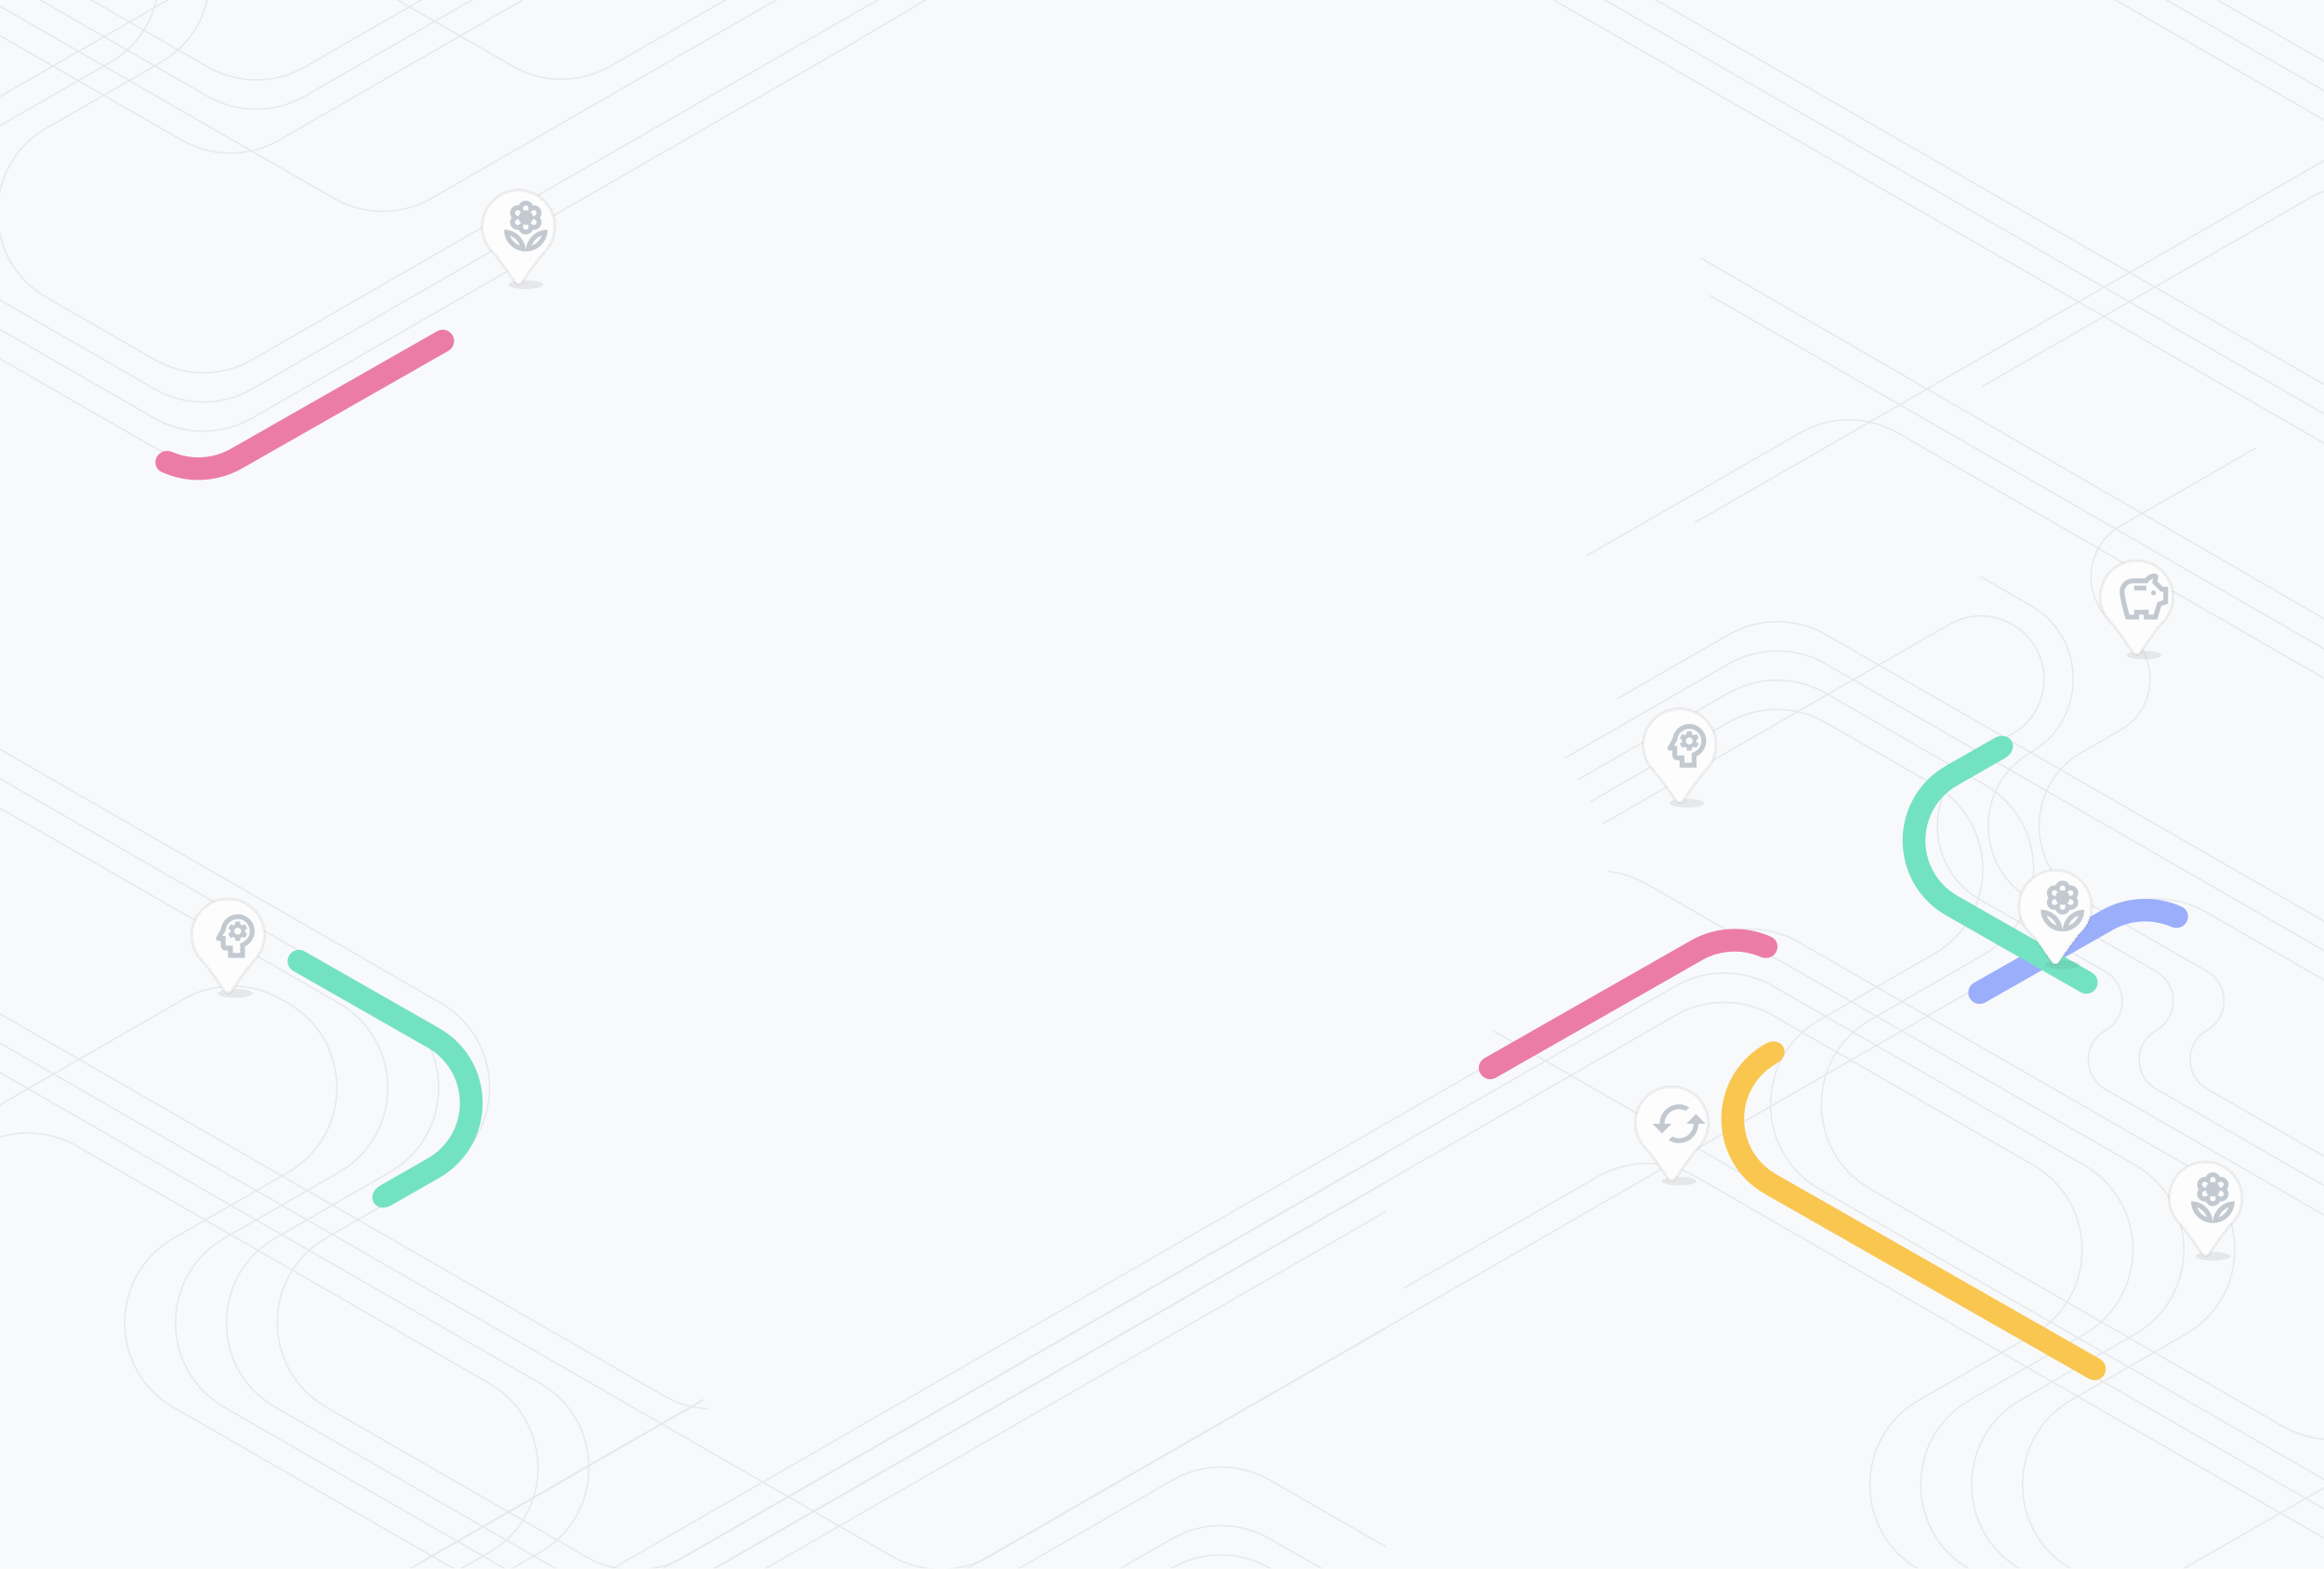 <svg width="1600" height="1080" viewBox="0 0 1600 1080" fill="none" xmlns="http://www.w3.org/2000/svg">
<rect width="1600" height="1080" fill="#F8F9FA"/>
<g opacity="0.7">
<path d="M1092.73 382.399L1239.36 298.021C1260.12 286.077 1285.66 286.077 1306.42 298.021L1972.22 681.149C1992.98 693.093 2018.52 693.093 2039.28 681.148L2115.6 637.228" stroke="#DEE2E6" stroke-linecap="square" stroke-linejoin="round"/>
<path d="M1177.61 203.665L1972.34 660.997C1993.1 672.941 2018.64 672.941 2039.4 660.997L2225.57 553.863" stroke="#DEE2E6" stroke-linecap="square" stroke-linejoin="round"/>
<path d="M1171.5 178L1710.68 490.086C1731.46 502.113 1757.08 502.145 1777.89 490.171L2746.11 -66.992" stroke="#DEE2E6" stroke-linecap="square" stroke-linejoin="round"/>
<path d="M2868.25 3.299L2058.12 469.49C2037.36 481.434 2011.82 481.434 1991.06 469.489L1724.51 316.101C1679.59 290.248 1679.59 225.425 1724.51 199.573L1803.24 154.272C1848.16 128.42 1848.16 63.596 1803.24 37.743L1798.42 34.974C1777.67 23.029 1752.12 23.029 1731.37 34.973L1167.3 359.564" stroke="#DEE2E6" stroke-linecap="square" stroke-linejoin="round"/>
<path d="M1538.18 -135.001L1838.25 37.667C1883.18 63.519 1883.18 128.344 1838.26 154.196L1759.53 199.495C1714.61 225.347 1714.61 290.171 1759.53 316.024L2095.88 509.576C2116.64 521.52 2142.18 521.52 2162.94 509.576L2412.25 366.107C2433.01 354.163 2458.55 354.163 2479.31 366.107L3091.39 718.327" stroke="#DEE2E6" stroke-linecap="square" stroke-linejoin="round"/>
<path d="M2850.81 -6.738L2075.83 439.224C2055.07 451.168 2029.53 451.168 2008.77 439.224L1794.57 315.96C1749.64 290.108 1749.64 225.286 1794.57 199.433L1873.29 154.132C1918.21 128.28 1918.21 63.458 1873.29 37.605L1555.75 -145.13" stroke="#DEE2E6" stroke-linecap="square" stroke-linejoin="round"/>
<path d="M1573.33 -155.245L1908.31 37.528C1953.23 63.381 1953.23 128.203 1908.31 154.055L1829.59 199.354C1784.67 225.207 1784.67 290.031 1829.59 315.883L2008.9 419.058C2029.65 431.002 2055.2 431.001 2075.95 419.057L2833.36 -16.791" stroke="#DEE2E6" stroke-linecap="square" stroke-linejoin="round"/>
<path d="M3038.68 748.67L2478.94 426.576C2458.18 414.632 2432.64 414.633 2411.88 426.576L2039.53 640.846C2018.77 652.79 1993.22 652.79 1972.47 640.845L1862.96 577.823C1818.03 551.97 1818.03 487.147 1862.96 461.295L1941.68 415.993C1986.61 390.141 1986.61 325.317 1941.69 299.465L1657.69 136.039C1636.93 124.095 1611.39 124.095 1590.63 136.039L1364.91 265.931" stroke="#DEE2E6" stroke-linecap="square" stroke-linejoin="round"/>
<path d="M1240.4 -124.316L1976.71 299.403C2021.63 325.256 2021.63 390.079 1976.71 415.931L1897.98 461.232C1853.06 487.084 1853.06 551.908 1897.98 577.761L1972.59 620.695C1993.35 632.639 2018.89 632.639 2039.65 620.695L2412.01 406.425C2432.76 394.481 2458.3 394.481 2479.06 406.424L3056.25 738.556" stroke="#DEE2E6" stroke-linecap="square" stroke-linejoin="round"/>
<path d="M1257.98 -134.43L2219.04 418.625C2239.8 430.569 2265.34 430.569 2286.1 418.625L2938.05 43.463" stroke="#DEE2E6" stroke-linecap="square" stroke-linejoin="round"/>
<path d="M1275.55 -144.529L2062.13 308.094C2082.88 320.038 2108.43 320.038 2129.18 308.094L2262.63 231.301" stroke="#DEE2E6" stroke-linecap="square" stroke-linejoin="round"/>
<path d="M907.464 -93.372L1709.87 368.371C1725.47 377.346 1725.47 399.849 1709.87 408.825V408.825C1694.28 417.801 1694.28 440.304 1709.87 449.279L1796.23 498.974C1835.23 521.413 1835.23 577.677 1796.23 600.115L1769.41 615.547C1742.32 631.139 1742.32 670.236 1769.41 685.826V685.826C1796.51 701.417 1796.51 740.513 1769.42 756.105L1676.69 809.463" stroke="#DEE2E6" stroke-linecap="square" stroke-linejoin="round"/>
<path d="M925.052 -103.502L1744.9 368.29C1760.5 377.266 1760.5 399.772 1744.9 408.748V408.748C1729.3 417.723 1729.3 440.23 1744.9 449.205L1831.25 498.896C1870.25 521.336 1870.25 577.602 1831.25 600.042V600.042C1792.26 622.481 1792.26 678.744 1831.25 701.186L1865.51 720.902" stroke="#DEE2E6" stroke-linecap="square" stroke-linejoin="round"/>
<path d="M942.625 -113.616L1779.92 368.213C1795.52 377.189 1795.52 399.695 1779.92 408.671V408.671C1764.33 417.646 1764.33 440.152 1779.92 449.128L1866.28 498.822C1905.27 521.26 1905.27 577.523 1866.28 599.962L1843.94 612.818C1814.86 629.552 1814.86 671.514 1843.94 688.247V688.247C1857.38 695.978 1873.91 695.978 1887.35 688.247L2412.13 386.259C2432.88 374.315 2458.43 374.314 2479.18 386.259L3073.82 728.441" stroke="#DEE2E6" stroke-linecap="square" stroke-linejoin="round"/>
<path d="M2136.64 735.749L1990.01 820.127C1969.25 832.07 1943.71 832.07 1922.95 820.127L1257.15 436.998C1236.39 425.054 1210.85 425.054 1190.09 436.999L1113.77 480.919" stroke="#DEE2E6" stroke-linecap="square" stroke-linejoin="round"/>
<path d="M2051.76 914.482L1257.02 457.15C1236.27 445.206 1210.72 445.206 1189.97 457.151L1003.8 564.285" stroke="#DEE2E6" stroke-linecap="square" stroke-linejoin="round"/>
<path d="M2514.6 1201.05L1518.63 627.921C1497.88 615.976 1472.33 615.976 1451.58 627.921L483.256 1185.14" stroke="#DEE2E6" stroke-linecap="square" stroke-linejoin="round"/>
<path d="M361.113 1114.85L1171.25 648.658C1192.01 636.714 1217.55 636.714 1238.31 648.658L1504.86 802.046C1549.78 827.899 1549.78 892.723 1504.85 918.575L1426.13 963.876C1381.2 989.728 1381.2 1054.55 1426.13 1080.4L1430.94 1083.17C1451.7 1095.12 1477.24 1095.12 1498 1083.17L2062.07 758.583" stroke="#DEE2E6" stroke-linecap="square" stroke-linejoin="round"/>
<path d="M1691.18 1253.15L1391.11 1080.48C1346.18 1054.63 1346.18 989.803 1391.11 963.951L1469.83 918.652C1514.76 892.8 1514.76 827.976 1469.83 802.123L1133.49 608.571C1112.73 596.627 1087.19 596.627 1066.43 608.571L821.229 749.672C798.317 762.857 769.804 761.389 748.367 745.921L608.5 645" stroke="#DEE2E6" stroke-linecap="square" stroke-linejoin="round"/>
<path d="M378.562 1124.89L1153.54 678.924C1174.29 666.979 1199.84 666.979 1220.59 678.924L1434.8 802.187C1479.72 828.039 1479.72 892.862 1434.8 918.715L1356.08 964.015C1311.15 989.868 1311.15 1054.69 1356.08 1080.54L1673.61 1263.28" stroke="#DEE2E6" stroke-linecap="square" stroke-linejoin="round"/>
<path d="M1656.04 1273.39L1321.06 1080.62C1276.13 1054.77 1276.13 989.944 1321.06 964.092L1399.77 918.793C1444.7 892.94 1444.7 828.116 1399.77 802.265L1220.47 699.089C1199.71 687.146 1174.17 687.146 1153.41 699.09L396.01 1134.94" stroke="#DEE2E6" stroke-linecap="square" stroke-linejoin="round"/>
<path d="M679.5 611L747.588 676.094C769.149 696.707 801.715 700.646 827.568 685.768L1189.84 477.302C1210.6 465.357 1236.14 465.358 1256.9 477.303L1366.41 540.324C1411.34 566.177 1411.33 631 1366.41 656.852L1287.68 702.154C1242.76 728.006 1242.76 792.83 1287.68 818.682L1571.68 982.108C1592.44 994.053 1617.98 994.053 1638.74 982.109L1864.46 852.217" stroke="#DEE2E6" stroke-linecap="square" stroke-linejoin="round"/>
<path d="M1988.96 1242.46L1252.66 818.744C1207.73 792.892 1207.73 728.068 1252.66 702.216L1331.38 656.915C1376.31 631.063 1376.31 566.239 1331.38 540.387L1256.77 497.453C1236.02 485.509 1210.47 485.508 1189.72 497.452L824.521 707.602C800.081 721.666 769.461 718.982 747.84 700.881L637.5 608.5" stroke="#DEE2E6" stroke-linecap="square" stroke-linejoin="round"/>
<path d="M1971.39 1252.58L1010.32 699.522C989.566 687.578 964.023 687.578 943.266 699.522L291.316 1074.68" stroke="#DEE2E6" stroke-linecap="square" stroke-linejoin="round"/>
<path d="M1953.82 1262.68L1167.24 810.053C1146.48 798.109 1120.94 798.11 1100.18 810.053L966.735 886.846" stroke="#DEE2E6" stroke-linecap="square" stroke-linejoin="round"/>
<path d="M2321.9 1211.52L1519.5 749.776C1503.9 740.801 1503.9 718.298 1519.49 709.322V709.322C1535.09 700.346 1535.09 677.843 1519.49 668.868L1433.13 619.173C1394.14 596.734 1394.14 540.47 1433.13 518.032L1459.95 502.6C1487.05 487.009 1487.05 447.911 1459.95 432.321V432.321C1432.86 416.731 1432.86 377.634 1459.95 362.042L1552.68 308.684" stroke="#DEE2E6" stroke-linecap="square" stroke-linejoin="round"/>
<path d="M2304.31 1221.65L1484.46 749.857C1468.87 740.881 1468.87 718.375 1484.46 709.399V709.399C1500.06 700.424 1500.06 677.918 1484.46 668.942L1398.11 619.251C1359.12 596.812 1359.12 540.545 1398.11 518.105V518.105C1437.11 495.666 1437.11 439.403 1398.12 416.961L1363.86 397.245" stroke="#DEE2E6" stroke-linecap="square" stroke-linejoin="round"/>
<path d="M2286.74 1231.76L1449.44 749.934C1433.84 740.958 1433.84 718.452 1449.44 709.476V709.476C1465.04 700.501 1465.04 677.995 1449.44 669.019L1363.09 619.325C1324.09 596.887 1324.09 540.624 1363.09 518.185L1385.43 505.329C1414.51 488.595 1414.51 446.633 1385.42 429.9V429.9C1371.99 422.169 1355.45 422.169 1342.02 429.9L822.98 728.584C799.244 742.243 769.596 740.138 748.028 723.263L636.5 636" stroke="#DEE2E6" stroke-linecap="square" stroke-linejoin="round"/>
<g filter="url(#filter0_d_259_600)">
<path fill-rule="evenodd" clip-rule="evenodd" d="M1504.86 628.186C1491.92 622.556 1476.92 623.285 1464.51 630.367L1376.76 680.231C1373.05 682.341 1368.33 681.072 1366.17 677.384C1363.98 673.632 1365.28 668.811 1369.05 666.664L1456.68 616.868L1456.68 616.867C1473.76 607.122 1494.46 606.288 1512.15 614.364C1516.33 616.27 1517.5 621.287 1515.34 624.974C1513.15 628.72 1508.52 629.778 1504.86 628.186Z" fill="#738FFC" style="mix-blend-mode:multiply"/>
</g>
<g filter="url(#filter1_d_259_600)">
<path d="M1229.5 635.101C1211.81 627.025 1191.11 627.859 1174.03 637.605L1032.06 718.521C1028.29 720.671 1027 725.487 1029.19 729.236C1031.35 732.928 1036.07 734.195 1039.79 732.078L1181.86 651.105C1194.27 644.022 1209.27 643.294 1222.21 648.923C1225.87 650.515 1230.5 649.458 1232.69 645.711C1234.85 642.024 1233.68 637.007 1229.5 635.101Z" fill="#E64980" style="mix-blend-mode:multiply"/>
</g>
<g filter="url(#filter2_d_259_600)">
<path d="M1448.12 939.317L1225.25 812.183C1185 789.207 1185 731.753 1225.26 708.777C1230.21 705.95 1235.4 706.767 1237.66 710.648C1239.95 714.559 1238.04 719.447 1233.08 722.277C1203.32 739.264 1203.32 781.696 1233.08 798.684L1455.85 925.764C1459.62 927.914 1460.91 932.729 1458.72 936.477C1456.56 940.17 1451.83 941.436 1448.12 939.317Z" fill="#FAB005" style="mix-blend-mode:multiply"/>
</g>
<g filter="url(#filter3_d_259_600)">
<path d="M1390.46 511.968C1390.44 511.983 1390.41 511.998 1390.39 512.013L1357.9 530.552C1328.14 547.539 1328.14 589.971 1357.9 606.959L1450.25 659.662C1454.02 661.812 1455.31 666.621 1453.12 670.371C1450.96 674.061 1446.23 675.336 1442.52 673.214L1350.08 620.458C1309.82 597.482 1309.82 540.028 1350.08 517.052L1382.5 498.546C1387.19 495.57 1392.38 496.273 1394.78 500.003C1395.95 501.808 1396.22 504.07 1395.45 506.27C1394.69 508.447 1392.99 510.412 1390.46 511.968Z" fill="#39D9A9" style="mix-blend-mode:multiply"/>
</g>
<g opacity="0.1" filter="url(#filter4_f_259_600)">
<ellipse cx="1420.02" cy="664.215" rx="12" ry="3" fill="black"/>
</g>
<g filter="url(#filter5_d_259_600)">
<mask id="path-35-outside-1_259_600" maskUnits="userSpaceOnUse" x="1380.42" y="587.445" width="79.196" height="79.196" fill="black">
<rect fill="white" x="1380.42" y="587.445" width="79.196" height="79.196"/>
<path d="M1437.7 641.892C1434.17 645.415 1426.53 656.517 1422.55 662.427C1421.34 664.214 1418.69 664.214 1417.49 662.427C1413.51 656.517 1405.86 645.415 1402.34 641.892C1392.58 632.129 1392.58 616.3 1402.34 606.537C1412.1 596.774 1427.93 596.774 1437.7 606.537C1447.46 616.3 1447.46 632.129 1437.7 641.892Z"/>
</mask>
<path d="M1437.7 641.892C1434.17 645.415 1426.53 656.517 1422.55 662.427C1421.34 664.214 1418.69 664.214 1417.49 662.427C1413.51 656.517 1405.86 645.415 1402.34 641.892C1392.58 632.129 1392.58 616.3 1402.34 606.537C1412.1 596.774 1427.93 596.774 1437.7 606.537C1447.46 616.3 1447.46 632.129 1437.7 641.892Z" fill="white" shape-rendering="crispEdges"/>
<path d="M1437.7 641.892C1434.17 645.415 1426.53 656.517 1422.55 662.427C1421.34 664.214 1418.69 664.214 1417.49 662.427C1413.51 656.517 1405.86 645.415 1402.34 641.892C1392.58 632.129 1392.58 616.3 1402.34 606.537C1412.1 596.774 1427.93 596.774 1437.7 606.537C1447.46 616.3 1447.46 632.129 1437.7 641.892Z" stroke="#3D4248" stroke-opacity="0.1" stroke-width="2" shape-rendering="crispEdges" mask="url(#path-35-outside-1_259_600)"/>
</g>
<path d="M1414.45 626.477C1414.7 626.477 1414.93 626.46 1415.17 626.427C1415.95 628.343 1417.83 629.693 1420.02 629.693C1422.2 629.693 1424.08 628.343 1424.87 626.427C1425.1 626.46 1425.35 626.477 1425.58 626.477C1428.47 626.477 1430.82 624.127 1430.82 621.243C1430.82 620.06 1430.4 618.927 1429.7 618.027C1430.42 617.127 1430.82 615.993 1430.82 614.81C1430.82 611.927 1428.47 609.577 1425.58 609.577C1425.33 609.577 1425.1 609.593 1424.87 609.627C1424.08 607.71 1422.2 606.36 1420.02 606.36C1417.83 606.36 1415.95 607.71 1415.17 609.627C1414.93 609.593 1414.68 609.577 1414.45 609.577C1411.57 609.577 1409.22 611.927 1409.22 614.81C1409.22 615.993 1409.63 617.127 1410.33 618.027C1409.62 618.927 1409.2 620.06 1409.2 621.243C1409.2 624.127 1411.55 626.477 1414.45 626.477ZM1420.02 626.36C1418.98 626.36 1418.15 625.543 1418.12 624.527L1418.32 622.71C1418.85 622.91 1419.42 623.027 1420.02 623.027C1420.62 623.027 1421.2 622.91 1421.73 622.71L1421.92 624.527C1421.88 625.543 1421.05 626.36 1420.02 626.36ZM1425.58 623.143C1425.18 623.143 1424.82 623.027 1424.52 622.81L1423.17 621.86C1424.08 621.11 1424.73 620.043 1424.93 618.81L1426.4 619.51C1427.07 619.827 1427.5 620.493 1427.5 621.227C1427.5 622.293 1426.63 623.143 1425.58 623.143ZM1424.5 613.243C1424.83 613.027 1425.2 612.91 1425.58 612.91C1426.63 612.91 1427.48 613.76 1427.48 614.81C1427.48 615.543 1427.07 616.193 1426.38 616.527L1424.92 617.227C1424.72 615.993 1424.07 614.927 1423.13 614.177L1424.5 613.243ZM1420.02 609.693C1421.05 609.693 1421.88 610.51 1421.92 611.527L1421.73 613.343C1421.2 613.143 1420.62 613.027 1420.02 613.027C1419.42 613.027 1418.85 613.143 1418.32 613.343L1418.12 611.527C1418.15 610.51 1418.98 609.693 1420.02 609.693ZM1414.45 612.91C1414.85 612.91 1415.22 613.027 1415.52 613.243L1416.87 614.177C1415.95 614.927 1415.3 615.993 1415.1 617.227L1413.63 616.527C1412.97 616.193 1412.53 615.543 1412.53 614.81C1412.53 613.76 1413.4 612.91 1414.45 612.91ZM1413.63 619.527L1415.1 618.827C1415.3 620.06 1415.95 621.127 1416.88 621.877L1415.53 622.793C1415.2 623.01 1414.83 623.127 1414.45 623.127C1413.4 623.127 1412.55 622.277 1412.55 621.227C1412.53 620.51 1412.97 619.86 1413.63 619.527ZM1420.02 641.36C1428.3 641.36 1435.02 634.643 1435.02 626.36C1426.73 626.36 1420.02 633.077 1420.02 641.36ZM1424.08 637.293C1425.27 634.127 1427.78 631.593 1430.95 630.427C1429.77 633.593 1427.25 636.11 1424.08 637.293ZM1405.02 626.36C1405.02 634.643 1411.73 641.36 1420.02 641.36C1420.02 633.077 1413.3 626.36 1405.02 626.36ZM1409.08 630.427C1412.25 631.61 1414.78 634.127 1415.95 637.293C1412.78 636.11 1410.27 633.593 1409.08 630.427Z" fill="#ADB5BD"/>
<g opacity="0.1" filter="url(#filter6_f_259_600)">
<ellipse cx="1161.36" cy="553.015" rx="12" ry="3" fill="black"/>
</g>
<g filter="url(#filter7_d_259_600)">
<mask id="path-38-outside-2_259_600" maskUnits="userSpaceOnUse" x="1121.76" y="476.245" width="79.196" height="79.196" fill="black">
<rect fill="white" x="1121.76" y="476.245" width="79.196" height="79.196"/>
<path d="M1179.03 530.693C1175.51 534.215 1167.87 545.317 1163.88 551.227C1162.68 553.015 1160.03 553.015 1158.83 551.227C1154.84 545.317 1147.2 534.215 1143.68 530.693C1133.91 520.93 1133.91 505.1 1143.68 495.337C1153.44 485.574 1169.27 485.574 1179.03 495.337C1188.8 505.1 1188.8 520.93 1179.03 530.693Z"/>
</mask>
<path d="M1179.03 530.693C1175.51 534.215 1167.87 545.317 1163.88 551.227C1162.68 553.015 1160.03 553.015 1158.83 551.227C1154.84 545.317 1147.2 534.215 1143.68 530.693C1133.91 520.93 1133.91 505.1 1143.68 495.337C1153.44 485.574 1169.27 485.574 1179.03 495.337C1188.8 505.1 1188.8 520.93 1179.03 530.693Z" fill="white" shape-rendering="crispEdges"/>
<path d="M1179.03 530.693C1175.51 534.215 1167.87 545.317 1163.88 551.227C1162.68 553.015 1160.03 553.015 1158.83 551.227C1154.84 545.317 1147.2 534.215 1143.68 530.693C1133.91 520.93 1133.91 505.1 1143.68 495.337C1153.44 485.574 1169.27 485.574 1179.03 495.337C1188.8 505.1 1188.8 520.93 1179.03 530.693Z" stroke="#3D4248" stroke-opacity="0.1" stroke-width="2" shape-rendering="crispEdges" mask="url(#path-38-outside-2_259_600)"/>
</g>
<path d="M1167.72 505.527L1166.06 506.193C1165.71 505.927 1165.34 505.71 1164.94 505.543L1164.69 503.777C1164.66 503.61 1164.52 503.493 1164.36 503.493H1161.69C1161.52 503.493 1161.39 503.61 1161.37 503.777L1161.12 505.543C1160.72 505.71 1160.34 505.927 1160.01 506.193L1158.34 505.527C1158.19 505.477 1158.01 505.527 1157.94 505.677L1156.61 507.977C1156.52 508.127 1156.56 508.31 1156.69 508.41L1158.11 509.51C1158.06 509.71 1158.02 509.943 1158.02 510.16C1158.02 510.377 1158.04 510.593 1158.07 510.81L1156.67 511.91C1156.54 512.01 1156.51 512.193 1156.59 512.327L1157.92 514.643C1158.01 514.793 1158.17 514.843 1158.34 514.793L1159.99 514.127C1160.34 514.393 1160.71 514.61 1161.12 514.777L1161.36 516.543C1161.39 516.71 1161.52 516.827 1161.69 516.827H1164.36C1164.52 516.827 1164.66 516.71 1164.69 516.543L1164.94 514.777C1165.34 514.61 1165.72 514.393 1166.06 514.127L1167.71 514.793C1167.86 514.86 1168.04 514.793 1168.11 514.643L1169.44 512.327C1169.52 512.177 1169.49 512.01 1169.36 511.91L1167.97 510.81C1168.01 510.593 1168.02 510.377 1168.02 510.16C1168.02 509.927 1168.01 509.71 1167.97 509.51L1169.39 508.41C1169.52 508.31 1169.56 508.127 1169.47 507.977L1168.14 505.677C1168.06 505.527 1167.87 505.477 1167.72 505.527ZM1163.02 512.543C1161.71 512.543 1160.64 511.477 1160.64 510.16C1160.64 508.843 1161.71 507.777 1163.02 507.777C1164.34 507.777 1165.41 508.843 1165.41 510.16C1165.41 511.477 1164.34 512.543 1163.02 512.543Z" fill="#ADB5BD"/>
<path d="M1174.59 508.593C1173.87 503.143 1169.21 498.827 1163.71 498.51C1163.47 498.493 1163.26 498.493 1163.02 498.493C1157.14 498.493 1152.31 502.843 1151.49 508.493L1148.27 514.293C1147.59 515.393 1148.39 516.827 1149.69 516.827H1151.36V520.16C1151.36 521.993 1152.86 523.493 1154.69 523.493H1156.36V528.493H1168.02V520.693C1172.39 518.61 1175.27 513.893 1174.59 508.593ZM1166.17 517.877L1164.69 518.577V525.16H1159.69V520.16H1154.69V513.493H1152.52L1154.74 509.61C1155.04 505.26 1158.61 501.827 1163.02 501.827C1167.62 501.827 1171.36 505.56 1171.36 510.16C1171.36 513.643 1169.21 516.627 1166.17 517.877Z" fill="#ADB5BD"/>
<g opacity="0.1" filter="url(#filter8_f_259_600)">
<ellipse cx="1155.95" cy="813.253" rx="12" ry="3" fill="black"/>
</g>
<g filter="url(#filter9_d_259_600)">
<mask id="path-41-outside-3_259_600" maskUnits="userSpaceOnUse" x="1116.35" y="736.484" width="79.196" height="79.196" fill="black">
<rect fill="white" x="1116.35" y="736.484" width="79.196" height="79.196"/>
<path d="M1173.63 790.931C1170.11 794.453 1162.46 805.556 1158.48 811.465C1157.28 813.253 1154.63 813.253 1153.42 811.465C1149.44 805.556 1141.8 794.453 1138.27 790.931C1128.51 781.168 1128.51 765.339 1138.27 755.576C1148.04 745.813 1163.87 745.813 1173.63 755.576C1183.39 765.339 1183.39 781.168 1173.63 790.931Z"/>
</mask>
<path d="M1173.63 790.931C1170.11 794.453 1162.46 805.556 1158.48 811.465C1157.28 813.253 1154.63 813.253 1153.42 811.465C1149.44 805.556 1141.8 794.453 1138.27 790.931C1128.51 781.168 1128.51 765.339 1138.27 755.576C1148.04 745.813 1163.87 745.813 1173.63 755.576C1183.39 765.339 1183.39 781.168 1173.63 790.931Z" fill="white" shape-rendering="crispEdges"/>
<path d="M1173.63 790.931C1170.11 794.453 1162.46 805.556 1158.48 811.465C1157.28 813.253 1154.63 813.253 1153.42 811.465C1149.44 805.556 1141.8 794.453 1138.27 790.931C1128.51 781.168 1128.51 765.339 1138.27 755.576C1148.04 745.813 1163.87 745.813 1173.63 755.576C1183.39 765.339 1183.39 781.168 1173.63 790.931Z" stroke="#3D4248" stroke-opacity="0.1" stroke-width="2" shape-rendering="crispEdges" mask="url(#path-41-outside-3_259_600)"/>
</g>
<path d="M1167.62 767.065L1160.95 773.732H1165.95C1165.95 779.248 1161.47 783.732 1155.95 783.732C1154.27 783.732 1152.67 783.315 1151.28 782.565L1148.85 784.998C1150.9 786.298 1153.33 787.065 1155.95 787.065C1163.32 787.065 1169.28 781.098 1169.28 773.732H1174.28L1167.62 767.065ZM1145.95 773.732C1145.95 768.215 1150.43 763.732 1155.95 763.732C1157.63 763.732 1159.23 764.148 1160.62 764.898L1163.05 762.465C1161 761.165 1158.57 760.398 1155.95 760.398C1148.58 760.398 1142.62 766.365 1142.62 773.732H1137.62L1144.28 780.398L1150.95 773.732H1145.95Z" fill="#ADB5BD"/>
<g opacity="0.1" filter="url(#filter10_f_259_600)">
<ellipse cx="1523.48" cy="864.992" rx="12" ry="3" fill="black"/>
</g>
<g filter="url(#filter11_d_259_600)">
<mask id="path-44-outside-4_259_600" maskUnits="userSpaceOnUse" x="1483.88" y="788.223" width="79.196" height="79.196" fill="black">
<rect fill="white" x="1483.88" y="788.223" width="79.196" height="79.196"/>
<path d="M1541.16 842.67C1537.64 846.192 1529.99 857.294 1526.01 863.204C1524.81 864.992 1522.16 864.992 1520.95 863.204C1516.97 857.294 1509.33 846.192 1505.8 842.67C1496.04 832.907 1496.04 817.078 1505.8 807.315C1515.57 797.551 1531.4 797.551 1541.16 807.315C1550.92 817.078 1550.92 832.907 1541.16 842.67Z"/>
</mask>
<path d="M1541.16 842.67C1537.64 846.192 1529.99 857.294 1526.01 863.204C1524.81 864.992 1522.16 864.992 1520.95 863.204C1516.97 857.294 1509.33 846.192 1505.8 842.67C1496.04 832.907 1496.04 817.078 1505.8 807.315C1515.57 797.551 1531.4 797.551 1541.16 807.315C1550.92 817.078 1550.92 832.907 1541.16 842.67Z" fill="white" shape-rendering="crispEdges"/>
<path d="M1541.16 842.67C1537.64 846.192 1529.99 857.294 1526.01 863.204C1524.81 864.992 1522.16 864.992 1520.95 863.204C1516.97 857.294 1509.33 846.192 1505.8 842.67C1496.04 832.907 1496.04 817.078 1505.8 807.315C1515.57 797.551 1531.4 797.551 1541.16 807.315C1550.92 817.078 1550.92 832.907 1541.16 842.67Z" stroke="#3D4248" stroke-opacity="0.1" stroke-width="2" shape-rendering="crispEdges" mask="url(#path-44-outside-4_259_600)"/>
</g>
<path d="M1517.91 827.254C1518.16 827.254 1518.4 827.237 1518.63 827.204C1519.41 829.12 1521.3 830.47 1523.48 830.47C1525.66 830.47 1527.55 829.12 1528.33 827.204C1528.56 827.237 1528.81 827.254 1529.05 827.254C1531.93 827.254 1534.28 824.904 1534.28 822.02C1534.28 820.837 1533.86 819.704 1533.16 818.804C1533.88 817.904 1534.28 816.77 1534.28 815.587C1534.28 812.704 1531.93 810.354 1529.05 810.354C1528.8 810.354 1528.56 810.37 1528.33 810.404C1527.55 808.487 1525.66 807.137 1523.48 807.137C1521.3 807.137 1519.41 808.487 1518.63 810.404C1518.4 810.37 1518.15 810.354 1517.91 810.354C1515.03 810.354 1512.68 812.704 1512.68 815.587C1512.68 816.77 1513.1 817.904 1513.8 818.804C1513.08 819.704 1512.66 820.837 1512.66 822.02C1512.66 824.904 1515.01 827.254 1517.91 827.254ZM1523.48 827.137C1522.45 827.137 1521.61 826.32 1521.58 825.304L1521.78 823.487C1522.31 823.687 1522.88 823.804 1523.48 823.804C1524.08 823.804 1524.66 823.687 1525.2 823.487L1525.38 825.304C1525.35 826.32 1524.51 827.137 1523.48 827.137ZM1529.05 823.92C1528.65 823.92 1528.28 823.804 1527.98 823.587L1526.63 822.637C1527.55 821.887 1528.2 820.82 1528.4 819.587L1529.86 820.287C1530.53 820.604 1530.96 821.27 1530.96 822.004C1530.96 823.07 1530.1 823.92 1529.05 823.92ZM1527.96 814.02C1528.3 813.804 1528.66 813.687 1529.05 813.687C1530.1 813.687 1530.95 814.537 1530.95 815.587C1530.95 816.32 1530.53 816.97 1529.85 817.304L1528.38 818.004C1528.18 816.77 1527.53 815.704 1526.6 814.954L1527.96 814.02ZM1523.48 810.47C1524.51 810.47 1525.35 811.287 1525.38 812.304L1525.2 814.12C1524.66 813.92 1524.08 813.804 1523.48 813.804C1522.88 813.804 1522.31 813.92 1521.78 814.12L1521.58 812.304C1521.61 811.287 1522.45 810.47 1523.48 810.47ZM1517.91 813.687C1518.31 813.687 1518.68 813.804 1518.98 814.02L1520.33 814.954C1519.41 815.704 1518.76 816.77 1518.56 818.004L1517.1 817.304C1516.43 816.97 1516 816.32 1516 815.587C1516 814.537 1516.86 813.687 1517.91 813.687ZM1517.1 820.304L1518.56 819.604C1518.76 820.837 1519.41 821.904 1520.35 822.654L1519 823.57C1518.66 823.787 1518.3 823.904 1517.91 823.904C1516.86 823.904 1516.01 823.054 1516.01 822.004C1516 821.287 1516.43 820.637 1517.1 820.304ZM1523.48 842.137C1531.76 842.137 1538.48 835.42 1538.48 827.137C1530.2 827.137 1523.48 833.854 1523.48 842.137ZM1527.55 838.07C1528.73 834.904 1531.25 832.37 1534.41 831.204C1533.23 834.37 1530.71 836.887 1527.55 838.07ZM1508.48 827.137C1508.48 835.42 1515.2 842.137 1523.48 842.137C1523.48 833.854 1516.76 827.137 1508.48 827.137ZM1512.55 831.204C1515.71 832.387 1518.25 834.904 1519.41 838.07C1516.25 836.887 1513.73 834.37 1512.55 831.204Z" fill="#ADB5BD"/>
<g opacity="0.1" filter="url(#filter12_f_259_600)">
<ellipse cx="1476" cy="451.082" rx="12" ry="3" fill="black"/>
</g>
<g filter="url(#filter13_d_259_600)">
<mask id="path-47-outside-5_259_600" maskUnits="userSpaceOnUse" x="1436.4" y="374.312" width="79.196" height="79.196" fill="black">
<rect fill="white" x="1436.4" y="374.312" width="79.196" height="79.196"/>
<path d="M1493.68 428.76C1490.16 432.282 1482.51 443.384 1478.53 449.294C1477.32 451.082 1474.68 451.082 1473.47 449.294C1469.49 443.384 1461.84 432.282 1458.32 428.76C1448.56 418.996 1448.56 403.167 1458.32 393.404C1468.09 383.641 1483.91 383.641 1493.68 393.404C1503.44 403.167 1503.44 418.996 1493.68 428.76Z"/>
</mask>
<path d="M1493.68 428.76C1490.16 432.282 1482.51 443.384 1478.53 449.294C1477.32 451.082 1474.68 451.082 1473.47 449.294C1469.49 443.384 1461.84 432.282 1458.32 428.76C1448.56 418.996 1448.56 403.167 1458.32 393.404C1468.09 383.641 1483.91 383.641 1493.68 393.404C1503.44 403.167 1503.44 418.996 1493.68 428.76Z" fill="white" shape-rendering="crispEdges"/>
<path d="M1493.68 428.76C1490.16 432.282 1482.51 443.384 1478.53 449.294C1477.32 451.082 1474.68 451.082 1473.47 449.294C1469.49 443.384 1461.84 432.282 1458.32 428.76C1448.56 418.996 1448.56 403.167 1458.32 393.404C1468.09 383.641 1483.91 383.641 1493.68 393.404C1503.44 403.167 1503.44 418.996 1493.68 428.76Z" stroke="#3D4248" stroke-opacity="0.1" stroke-width="2" shape-rendering="crispEdges" mask="url(#path-47-outside-5_259_600)"/>
</g>
<path d="M1481 408.227C1481 407.31 1481.75 406.56 1482.67 406.56C1483.58 406.56 1484.33 407.31 1484.33 408.227C1484.33 409.144 1483.58 409.894 1482.67 409.894C1481.75 409.894 1481 409.144 1481 408.227ZM1469.33 406.56H1477.67V403.227H1469.33V406.56ZM1492.67 404.06V415.677L1487.97 417.244L1485.17 426.56H1476V423.227H1472.67V426.56H1463.5C1463.5 426.56 1459.33 412.46 1459.33 407.394C1459.33 402.327 1463.43 398.227 1468.5 398.227H1476.83C1478.35 396.21 1480.77 394.894 1483.5 394.894C1484.88 394.894 1486 396.01 1486 397.394C1486 397.744 1485.93 398.06 1485.8 398.36C1485.57 398.927 1485.37 399.577 1485.27 400.277L1489.05 404.06H1492.67ZM1489.33 407.394H1487.67L1481.83 401.56C1481.83 400.477 1481.98 399.41 1482.27 398.377C1480.65 398.794 1479.33 399.994 1478.78 401.56H1468.5C1465.28 401.56 1462.67 404.177 1462.67 407.394C1462.67 410.527 1464.7 418.477 1466.02 423.227H1469.33V419.894H1479.33V423.227H1482.68L1485.27 414.644L1489.33 413.277V407.394Z" fill="#ADB5BD"/>
<g clip-path="url(#clip0_259_600)">
<path d="M-512.261 1035.4L-365.629 951.021C-344.873 939.077 -319.33 939.077 -298.574 951.02L367.231 1334.15C387.987 1346.09 413.53 1346.09 434.287 1334.15L510.608 1290.23" stroke="#DEE2E6" stroke-linecap="square" stroke-linejoin="round"/>
<path d="M-427.383 856.665L367.354 1314C388.111 1325.94 413.655 1325.94 434.411 1314L620.581 1206.86" stroke="#DEE2E6" stroke-linecap="square" stroke-linejoin="round"/>
<path d="M-890.224 570.097L105.742 1143.23C126.499 1155.17 152.042 1155.17 172.798 1143.23L1141.12 586.008" stroke="#DEE2E6" stroke-linecap="square" stroke-linejoin="round"/>
<path d="M1263.26 656.299L453.128 1122.49C432.372 1134.43 406.828 1134.43 386.072 1122.49L119.522 969.101C74.596 943.248 74.597 878.425 119.523 852.573L198.247 807.272C243.173 781.42 243.173 716.596 198.248 690.743L193.434 687.973C172.678 676.029 147.135 676.029 126.378 687.973L-437.693 1012.56" stroke="#DEE2E6" stroke-linecap="square" stroke-linejoin="round"/>
<path d="M-66.808 517.999L233.266 690.667C278.193 716.519 278.193 781.344 233.266 807.196L154.545 852.496C109.619 878.348 109.618 943.171 154.544 969.024L490.89 1162.58C511.647 1174.52 537.19 1174.52 557.946 1162.58L807.263 1019.11C828.019 1007.16 853.562 1007.16 874.319 1019.11L1486.41 1371.33" stroke="#DEE2E6" stroke-linecap="square" stroke-linejoin="round"/>
<path d="M1245.82 646.262L470.84 1092.22C450.084 1104.17 424.54 1104.17 403.784 1092.22L189.579 968.96C144.654 943.108 144.654 878.285 189.578 852.433L268.298 807.132C313.222 781.279 313.223 716.458 268.299 690.605L-49.235 507.869" stroke="#DEE2E6" stroke-linecap="square" stroke-linejoin="round"/>
<path d="M-31.662 497.755L303.319 690.528C348.244 716.381 348.244 781.203 303.319 807.055L224.603 852.354C179.677 878.207 179.678 943.031 224.605 968.883L403.908 1072.06C424.665 1084 450.207 1084 470.963 1072.06L1228.37 636.209" stroke="#DEE2E6" stroke-linecap="square" stroke-linejoin="round"/>
<path d="M1433.69 1401.67L873.947 1079.58C853.191 1067.63 827.648 1067.63 806.892 1079.58L434.535 1293.85C413.778 1305.79 388.235 1305.79 367.478 1293.84L257.966 1230.82C213.042 1204.97 213.043 1140.15 257.968 1114.3L336.695 1068.99C381.621 1043.14 381.621 978.317 336.695 952.465L52.697 789.039C31.941 777.095 6.397 777.095 -14.359 789.039L-240.084 918.931" stroke="#DEE2E6" stroke-linecap="square" stroke-linejoin="round"/>
<path d="M-364.587 528.684L371.719 952.403C416.645 978.256 416.644 1043.08 371.718 1068.93L292.993 1114.23C248.067 1140.08 248.067 1204.91 292.992 1230.76L367.602 1273.69C388.358 1285.64 413.902 1285.64 434.658 1273.69L807.016 1059.42C827.772 1047.48 853.314 1047.48 874.07 1059.42L1451.26 1391.56" stroke="#DEE2E6" stroke-linecap="square" stroke-linejoin="round"/>
<path d="M-347.014 518.57L614.054 1071.62C634.81 1083.57 660.354 1083.57 681.111 1071.63L1333.06 696.463" stroke="#DEE2E6" stroke-linecap="square" stroke-linejoin="round"/>
<path d="M-329.441 508.471L457.137 961.094C477.893 973.038 503.436 973.038 524.192 961.094L657.641 884.301" stroke="#DEE2E6" stroke-linecap="square" stroke-linejoin="round"/>
<g filter="url(#filter14_d_259_600)">
<path d="M271.726 806.272C271.751 806.257 271.776 806.242 271.801 806.228L304.284 787.689C334.048 770.701 334.047 728.269 304.283 711.282L211.938 658.578C208.172 656.429 206.876 651.62 209.067 647.87C211.223 644.179 215.954 642.904 219.671 645.026L312.109 697.783C352.366 720.758 352.366 778.212 312.11 801.188L279.683 819.695C274.997 822.67 269.811 821.968 267.404 818.237C266.24 816.433 265.971 814.17 266.738 811.97C267.496 809.793 269.2 807.829 271.726 806.272Z" fill="#39D9A9" style="mix-blend-mode:multiply"/>
</g>
<g opacity="0.1" filter="url(#filter15_f_259_600)">
<ellipse cx="162" cy="684" rx="12" ry="3" fill="black"/>
</g>
<g filter="url(#filter16_d_259_600)">
<mask id="path-62-outside-6_259_600" maskUnits="userSpaceOnUse" x="122.402" y="607.23" width="79.196" height="79.196" fill="black">
<rect fill="white" x="122.402" y="607.23" width="79.196" height="79.196"/>
<path d="M179.678 661.678C176.155 665.2 168.513 676.302 164.529 682.212C163.324 684 160.676 684 159.471 682.212C155.487 676.302 147.845 665.2 144.322 661.678C134.559 651.914 134.559 636.085 144.322 626.322C154.085 616.559 169.915 616.559 179.678 626.322C189.441 636.085 189.441 651.914 179.678 661.678Z"/>
</mask>
<path d="M179.678 661.678C176.155 665.2 168.513 676.302 164.529 682.212C163.324 684 160.676 684 159.471 682.212C155.487 676.302 147.845 665.2 144.322 661.678C134.559 651.914 134.559 636.085 144.322 626.322C154.085 616.559 169.915 616.559 179.678 626.322C189.441 636.085 189.441 651.914 179.678 661.678Z" fill="white" shape-rendering="crispEdges"/>
<path d="M179.678 661.678C176.155 665.2 168.513 676.302 164.529 682.212C163.324 684 160.676 684 159.471 682.212C155.487 676.302 147.845 665.2 144.322 661.678C134.559 651.914 134.559 636.085 144.322 626.322C154.085 616.559 169.915 616.559 179.678 626.322C189.441 636.085 189.441 651.914 179.678 661.678Z" stroke="#3D4248" stroke-opacity="0.1" stroke-width="2" shape-rendering="crispEdges" mask="url(#path-62-outside-6_259_600)"/>
</g>
<path d="M168.367 636.512L166.7 637.178C166.35 636.912 165.983 636.695 165.583 636.528L165.333 634.762C165.3 634.595 165.167 634.478 165 634.478H162.333C162.167 634.478 162.033 634.595 162.017 634.762L161.767 636.528C161.367 636.695 160.983 636.912 160.65 637.178L158.983 636.512C158.833 636.462 158.65 636.512 158.583 636.662L157.25 638.962C157.167 639.112 157.2 639.295 157.333 639.395L158.75 640.495C158.7 640.695 158.667 640.928 158.667 641.145C158.667 641.362 158.683 641.578 158.717 641.795L157.317 642.895C157.183 642.995 157.15 643.178 157.233 643.312L158.567 645.628C158.65 645.778 158.817 645.828 158.983 645.778L160.633 645.112C160.983 645.378 161.35 645.595 161.767 645.762L162 647.528C162.033 647.695 162.167 647.812 162.333 647.812H165C165.167 647.812 165.3 647.695 165.333 647.528L165.583 645.762C165.983 645.595 166.367 645.378 166.7 645.112L168.35 645.778C168.5 645.845 168.683 645.778 168.75 645.628L170.083 643.312C170.167 643.162 170.133 642.995 170 642.895L168.617 641.795C168.65 641.578 168.667 641.362 168.667 641.145C168.667 640.912 168.65 640.695 168.617 640.495L170.033 639.395C170.167 639.295 170.2 639.112 170.117 638.962L168.783 636.662C168.7 636.512 168.517 636.462 168.367 636.512ZM163.667 643.528C162.35 643.528 161.283 642.462 161.283 641.145C161.283 639.828 162.35 638.762 163.667 638.762C164.983 638.762 166.05 639.828 166.05 641.145C166.05 642.462 164.983 643.528 163.667 643.528Z" fill="#ADB5BD"/>
<path d="M175.233 639.578C174.517 634.128 169.85 629.812 164.35 629.495C164.117 629.478 163.9 629.478 163.667 629.478C157.783 629.478 152.95 633.828 152.133 639.478L148.917 645.278C148.233 646.378 149.033 647.812 150.333 647.812H152V651.145C152 652.978 153.5 654.478 155.333 654.478H157V659.478H168.667V651.678C173.033 649.595 175.917 644.878 175.233 639.578ZM166.817 648.862L165.333 649.562V656.145H160.333V651.145H155.333V644.478H153.167L155.383 640.595C155.683 636.245 159.25 632.812 163.667 632.812C168.267 632.812 172 636.545 172 641.145C172 644.628 169.85 647.612 166.817 648.862Z" fill="#ADB5BD"/>
</g>
<g clip-path="url(#clip1_259_600)">
<path d="M-773.261 9.399L-626.629 -74.979C-605.873 -86.923 -580.33 -86.923 -559.574 -74.979L106.231 308.149C126.987 320.093 152.53 320.093 173.287 308.148L249.608 264.228" stroke="#DEE2E6" stroke-linecap="square" stroke-linejoin="round"/>
<path d="M-688.383 -169.335L106.354 287.997C127.111 299.941 152.655 299.941 173.411 287.997L359.581 180.863" stroke="#DEE2E6" stroke-linecap="square" stroke-linejoin="round"/>
<path d="M-1151.22 -455.903L-155.258 117.227C-134.501 129.171 -108.958 129.171 -88.201 117.227L880.121 -439.992" stroke="#DEE2E6" stroke-linecap="square" stroke-linejoin="round"/>
<path d="M1002.26 -369.701L192.128 96.49C171.372 108.434 145.828 108.434 125.072 96.489L-141.478 -56.899C-186.404 -82.752 -186.403 -147.575 -141.477 -173.427L-62.753 -218.728C-17.827 -244.58 -17.826 -309.404 -62.752 -335.257L-67.566 -338.027C-88.322 -349.971 -113.865 -349.971 -134.622 -338.027L-698.693 -13.436" stroke="#DEE2E6" stroke-linecap="square" stroke-linejoin="round"/>
<path d="M-327.808 -508.001L-27.734 -335.333C17.193 -309.481 17.193 -244.656 -27.734 -218.804L-106.455 -173.504C-151.381 -147.652 -151.382 -82.829 -106.456 -56.976L229.89 136.576C250.647 148.521 276.19 148.521 296.946 136.576L579.791 -26.186L707 -100.5" stroke="#DEE2E6" stroke-linecap="square" stroke-linejoin="round"/>
<path d="M984.816 -379.738L209.84 66.224C189.084 78.168 163.54 78.168 142.784 66.224L-71.421 -57.04C-116.346 -82.892 -116.346 -147.714 -71.421 -173.567L7.298 -218.868C52.222 -244.72 52.223 -309.542 7.299 -335.395L-310.235 -518.13" stroke="#DEE2E6" stroke-linecap="square" stroke-linejoin="round"/>
<path d="M-292.662 -528.245L42.319 -335.472C87.244 -309.619 87.244 -244.797 42.319 -218.945L-36.397 -173.646C-81.323 -147.793 -81.322 -82.969 -36.395 -57.117L142.908 46.058C163.665 58.002 189.207 58.001 209.963 46.057L967.367 -389.791" stroke="#DEE2E6" stroke-linecap="square" stroke-linejoin="round"/>
<path d="M752.5 -68.5L579.419 34.283L173.535 267.846C152.778 279.79 127.235 279.789 106.478 267.845L-3.034 204.823C-47.958 178.97 -47.957 114.147 -3.032 88.295L75.695 42.993C120.621 17.141 120.621 -47.683 75.695 -73.535L-208.303 -236.961C-229.059 -248.905 -254.603 -248.905 -275.359 -236.961L-501.084 -107.07" stroke="#DEE2E6" stroke-linecap="square" stroke-linejoin="round"/>
<path d="M-625.586 -497.316L110.719 -73.597C155.645 -47.744 155.644 17.079 110.718 42.931L31.993 88.232C-12.933 114.084 -12.933 178.908 31.993 204.761L106.602 247.695C127.358 259.639 152.902 259.639 173.658 247.695L579.543 14.132L717.999 -64.5" stroke="#DEE2E6" stroke-linecap="square" stroke-linejoin="round"/>
<path d="M-608.014 -507.43L353.054 45.625C373.81 57.569 399.354 57.569 420.111 45.625L1072.06 -329.537" stroke="#DEE2E6" stroke-linecap="square" stroke-linejoin="round"/>
<g filter="url(#filter17_d_259_600)">
<path d="M121.249 315.002C138.944 323.077 159.641 322.244 176.719 312.497L318.687 231.582C322.459 229.432 323.75 224.616 321.56 220.867C319.403 217.175 314.677 215.908 310.962 218.025L168.893 298.998C156.483 306.081 141.482 306.809 128.539 301.179C124.879 299.587 120.248 300.645 118.059 304.392C115.904 308.079 117.072 313.096 121.249 315.002Z" fill="#E64980" style="mix-blend-mode:multiply"/>
</g>
<g opacity="0.1" filter="url(#filter18_f_259_600)">
<ellipse cx="362" cy="196" rx="12" ry="3" fill="black"/>
</g>
<g filter="url(#filter19_d_259_600)">
<mask id="path-76-outside-7_259_600" maskUnits="userSpaceOnUse" x="322.402" y="119.23" width="79.196" height="79.196" fill="black">
<rect fill="white" x="322.402" y="119.23" width="79.196" height="79.196"/>
<path d="M379.678 173.678C376.155 177.2 368.513 188.302 364.529 194.212C363.324 196 360.676 196 359.471 194.212C355.487 188.302 347.845 177.2 344.322 173.678C334.559 163.914 334.559 148.085 344.322 138.322C354.085 128.559 369.915 128.559 379.678 138.322C389.441 148.085 389.441 163.914 379.678 173.678Z"/>
</mask>
<path d="M379.678 173.678C376.155 177.2 368.513 188.302 364.529 194.212C363.324 196 360.676 196 359.471 194.212C355.487 188.302 347.845 177.2 344.322 173.678C334.559 163.914 334.559 148.085 344.322 138.322C354.085 128.559 369.915 128.559 379.678 138.322C389.441 148.085 389.441 163.914 379.678 173.678Z" fill="white" shape-rendering="crispEdges"/>
<path d="M379.678 173.678C376.155 177.2 368.513 188.302 364.529 194.212C363.324 196 360.676 196 359.471 194.212C355.487 188.302 347.845 177.2 344.322 173.678C334.559 163.914 334.559 148.085 344.322 138.322C354.085 128.559 369.915 128.559 379.678 138.322C389.441 148.085 389.441 163.914 379.678 173.678Z" stroke="#3D4248" stroke-opacity="0.1" stroke-width="2" shape-rendering="crispEdges" mask="url(#path-76-outside-7_259_600)"/>
</g>
<path d="M356.433 158.262C356.683 158.262 356.917 158.245 357.15 158.212C357.933 160.128 359.817 161.478 362 161.478C364.183 161.478 366.067 160.128 366.85 158.212C367.083 158.245 367.333 158.262 367.567 158.262C370.45 158.262 372.8 155.912 372.8 153.028C372.8 151.845 372.383 150.712 371.683 149.812C372.4 148.912 372.8 147.778 372.8 146.595C372.8 143.712 370.45 141.362 367.567 141.362C367.317 141.362 367.083 141.378 366.85 141.412C366.067 139.495 364.183 138.145 362 138.145C359.817 138.145 357.933 139.495 357.15 141.412C356.917 141.378 356.667 141.362 356.433 141.362C353.55 141.362 351.2 143.712 351.2 146.595C351.2 147.778 351.617 148.912 352.317 149.812C351.6 150.712 351.183 151.845 351.183 153.028C351.183 155.912 353.533 158.262 356.433 158.262ZM362 158.145C360.967 158.145 360.133 157.328 360.1 156.312L360.3 154.495C360.833 154.695 361.4 154.812 362 154.812C362.6 154.812 363.183 154.695 363.717 154.495L363.9 156.312C363.867 157.328 363.033 158.145 362 158.145ZM367.567 154.928C367.167 154.928 366.8 154.812 366.5 154.595L365.15 153.645C366.067 152.895 366.717 151.828 366.917 150.595L368.383 151.295C369.05 151.612 369.483 152.278 369.483 153.012C369.483 154.078 368.617 154.928 367.567 154.928ZM366.483 145.028C366.817 144.812 367.183 144.695 367.567 144.695C368.617 144.695 369.467 145.545 369.467 146.595C369.467 147.328 369.05 147.978 368.367 148.312L366.9 149.012C366.7 147.778 366.05 146.712 365.117 145.962L366.483 145.028ZM362 141.478C363.033 141.478 363.867 142.295 363.9 143.312L363.717 145.128C363.183 144.928 362.6 144.812 362 144.812C361.4 144.812 360.833 144.928 360.3 145.128L360.1 143.312C360.133 142.295 360.967 141.478 362 141.478ZM356.433 144.695C356.833 144.695 357.2 144.812 357.5 145.028L358.85 145.962C357.933 146.712 357.283 147.778 357.083 149.012L355.617 148.312C354.95 147.978 354.517 147.328 354.517 146.595C354.517 145.545 355.383 144.695 356.433 144.695ZM355.617 151.312L357.083 150.612C357.283 151.845 357.933 152.912 358.867 153.662L357.517 154.578C357.183 154.795 356.817 154.912 356.433 154.912C355.383 154.912 354.533 154.062 354.533 153.012C354.517 152.295 354.95 151.645 355.617 151.312ZM362 173.145C370.283 173.145 377 166.428 377 158.145C368.717 158.145 362 164.862 362 173.145ZM366.067 169.078C367.25 165.912 369.767 163.378 372.933 162.212C371.75 165.378 369.233 167.895 366.067 169.078ZM347 158.145C347 166.428 353.717 173.145 362 173.145C362 164.862 355.283 158.145 347 158.145ZM351.067 162.212C354.233 163.395 356.767 165.912 357.933 169.078C354.767 167.895 352.25 165.378 351.067 162.212Z" fill="#ADB5BD"/>
</g>
</g>
<path fill-rule="evenodd" clip-rule="evenodd" d="M985.41 362.931L548.509 615.176L661.54 810.952L462.49 925.96L510.017 1008.22L1038.6 702.813L1011.11 655.243L1118.41 593.294L985.41 362.931Z" fill="#F8F9FA"/>
<defs>
<filter id="filter0_d_259_600" x="1345.11" y="608.874" width="171.294" height="92.376" filterUnits="userSpaceOnUse" color-interpolation-filters="sRGB">
<feFlood flood-opacity="0" result="BackgroundImageFix"/>
<feColorMatrix in="SourceAlpha" type="matrix" values="0 0 0 0 0 0 0 0 0 0 0 0 0 0 0 0 0 0 127 0" result="hardAlpha"/>
<feOffset dx="-10" dy="10"/>
<feGaussianBlur stdDeviation="5"/>
<feColorMatrix type="matrix" values="0 0 0 0 0 0 0 0 0 0 0 0 0 0 0 0 0 0 0.05 0"/>
<feBlend mode="normal" in2="BackgroundImageFix" result="effect1_dropShadow_259_600"/>
<feBlend mode="normal" in="SourceGraphic" in2="effect1_dropShadow_259_600" result="shape"/>
</filter>
<filter id="filter1_d_259_600" x="1008.12" y="629.611" width="225.627" height="123.491" filterUnits="userSpaceOnUse" color-interpolation-filters="sRGB">
<feFlood flood-opacity="0" result="BackgroundImageFix"/>
<feColorMatrix in="SourceAlpha" type="matrix" values="0 0 0 0 0 0 0 0 0 0 0 0 0 0 0 0 0 0 127 0" result="hardAlpha"/>
<feOffset dx="-10" dy="10"/>
<feGaussianBlur stdDeviation="5"/>
<feColorMatrix type="matrix" values="0 0 0 0 0 0 0 0 0 0 0 0 0 0 0 0 0 0 0.05 0"/>
<feBlend mode="normal" in2="BackgroundImageFix" result="effect1_dropShadow_259_600"/>
<feBlend mode="normal" in="SourceGraphic" in2="effect1_dropShadow_259_600" result="shape"/>
</filter>
<filter id="filter2_d_259_600" x="1175.06" y="707.096" width="284.725" height="253.247" filterUnits="userSpaceOnUse" color-interpolation-filters="sRGB">
<feFlood flood-opacity="0" result="BackgroundImageFix"/>
<feColorMatrix in="SourceAlpha" type="matrix" values="0 0 0 0 0 0 0 0 0 0 0 0 0 0 0 0 0 0 127 0" result="hardAlpha"/>
<feOffset dx="-10" dy="10"/>
<feGaussianBlur stdDeviation="5"/>
<feColorMatrix type="matrix" values="0 0 0 0 0 0 0 0 0 0 0 0 0 0 0 0 0 0 0.05 0"/>
<feBlend mode="normal" in2="BackgroundImageFix" result="effect1_dropShadow_259_600"/>
<feBlend mode="normal" in="SourceGraphic" in2="effect1_dropShadow_259_600" result="shape"/>
</filter>
<filter id="filter3_d_259_600" x="1299.89" y="496.695" width="154.302" height="197.546" filterUnits="userSpaceOnUse" color-interpolation-filters="sRGB">
<feFlood flood-opacity="0" result="BackgroundImageFix"/>
<feColorMatrix in="SourceAlpha" type="matrix" values="0 0 0 0 0 0 0 0 0 0 0 0 0 0 0 0 0 0 127 0" result="hardAlpha"/>
<feOffset dx="-10" dy="10"/>
<feGaussianBlur stdDeviation="5"/>
<feColorMatrix type="matrix" values="0 0 0 0 0 0 0 0 0 0 0 0 0 0 0 0 0 0 0.05 0"/>
<feBlend mode="normal" in2="BackgroundImageFix" result="effect1_dropShadow_259_600"/>
<feBlend mode="normal" in="SourceGraphic" in2="effect1_dropShadow_259_600" result="shape"/>
</filter>
<filter id="filter4_f_259_600" x="1405.02" y="658.215" width="30" height="12" filterUnits="userSpaceOnUse" color-interpolation-filters="sRGB">
<feFlood flood-opacity="0" result="BackgroundImageFix"/>
<feBlend mode="normal" in="SourceGraphic" in2="BackgroundImageFix" result="shape"/>
<feGaussianBlur stdDeviation="1.5" result="effect1_foregroundBlur_259_600"/>
</filter>
<filter id="filter5_d_259_600" x="1384.02" y="593.215" width="62" height="76.553" filterUnits="userSpaceOnUse" color-interpolation-filters="sRGB">
<feFlood flood-opacity="0" result="BackgroundImageFix"/>
<feColorMatrix in="SourceAlpha" type="matrix" values="0 0 0 0 0 0 0 0 0 0 0 0 0 0 0 0 0 0 127 0" result="hardAlpha"/>
<feOffset dx="-5"/>
<feGaussianBlur stdDeviation="2.5"/>
<feComposite in2="hardAlpha" operator="out"/>
<feColorMatrix type="matrix" values="0 0 0 0 0 0 0 0 0 0 0 0 0 0 0 0 0 0 0.2 0"/>
<feBlend mode="normal" in2="BackgroundImageFix" result="effect1_dropShadow_259_600"/>
<feBlend mode="normal" in="SourceGraphic" in2="effect1_dropShadow_259_600" result="shape"/>
</filter>
<filter id="filter6_f_259_600" x="1146.36" y="547.015" width="30" height="12" filterUnits="userSpaceOnUse" color-interpolation-filters="sRGB">
<feFlood flood-opacity="0" result="BackgroundImageFix"/>
<feBlend mode="normal" in="SourceGraphic" in2="BackgroundImageFix" result="shape"/>
<feGaussianBlur stdDeviation="1.5" result="effect1_foregroundBlur_259_600"/>
</filter>
<filter id="filter7_d_259_600" x="1125.36" y="482.015" width="62" height="76.553" filterUnits="userSpaceOnUse" color-interpolation-filters="sRGB">
<feFlood flood-opacity="0" result="BackgroundImageFix"/>
<feColorMatrix in="SourceAlpha" type="matrix" values="0 0 0 0 0 0 0 0 0 0 0 0 0 0 0 0 0 0 127 0" result="hardAlpha"/>
<feOffset dx="-5"/>
<feGaussianBlur stdDeviation="2.5"/>
<feComposite in2="hardAlpha" operator="out"/>
<feColorMatrix type="matrix" values="0 0 0 0 0 0 0 0 0 0 0 0 0 0 0 0 0 0 0.2 0"/>
<feBlend mode="normal" in2="BackgroundImageFix" result="effect1_dropShadow_259_600"/>
<feBlend mode="normal" in="SourceGraphic" in2="effect1_dropShadow_259_600" result="shape"/>
</filter>
<filter id="filter8_f_259_600" x="1140.95" y="807.253" width="30" height="12" filterUnits="userSpaceOnUse" color-interpolation-filters="sRGB">
<feFlood flood-opacity="0" result="BackgroundImageFix"/>
<feBlend mode="normal" in="SourceGraphic" in2="BackgroundImageFix" result="shape"/>
<feGaussianBlur stdDeviation="1.5" result="effect1_foregroundBlur_259_600"/>
</filter>
<filter id="filter9_d_259_600" x="1119.95" y="742.253" width="62" height="76.553" filterUnits="userSpaceOnUse" color-interpolation-filters="sRGB">
<feFlood flood-opacity="0" result="BackgroundImageFix"/>
<feColorMatrix in="SourceAlpha" type="matrix" values="0 0 0 0 0 0 0 0 0 0 0 0 0 0 0 0 0 0 127 0" result="hardAlpha"/>
<feOffset dx="-5"/>
<feGaussianBlur stdDeviation="2.5"/>
<feComposite in2="hardAlpha" operator="out"/>
<feColorMatrix type="matrix" values="0 0 0 0 0 0 0 0 0 0 0 0 0 0 0 0 0 0 0.2 0"/>
<feBlend mode="normal" in2="BackgroundImageFix" result="effect1_dropShadow_259_600"/>
<feBlend mode="normal" in="SourceGraphic" in2="effect1_dropShadow_259_600" result="shape"/>
</filter>
<filter id="filter10_f_259_600" x="1508.48" y="858.992" width="30" height="12" filterUnits="userSpaceOnUse" color-interpolation-filters="sRGB">
<feFlood flood-opacity="0" result="BackgroundImageFix"/>
<feBlend mode="normal" in="SourceGraphic" in2="BackgroundImageFix" result="shape"/>
<feGaussianBlur stdDeviation="1.5" result="effect1_foregroundBlur_259_600"/>
</filter>
<filter id="filter11_d_259_600" x="1487.48" y="793.992" width="62" height="76.553" filterUnits="userSpaceOnUse" color-interpolation-filters="sRGB">
<feFlood flood-opacity="0" result="BackgroundImageFix"/>
<feColorMatrix in="SourceAlpha" type="matrix" values="0 0 0 0 0 0 0 0 0 0 0 0 0 0 0 0 0 0 127 0" result="hardAlpha"/>
<feOffset dx="-5"/>
<feGaussianBlur stdDeviation="2.5"/>
<feComposite in2="hardAlpha" operator="out"/>
<feColorMatrix type="matrix" values="0 0 0 0 0 0 0 0 0 0 0 0 0 0 0 0 0 0 0.2 0"/>
<feBlend mode="normal" in2="BackgroundImageFix" result="effect1_dropShadow_259_600"/>
<feBlend mode="normal" in="SourceGraphic" in2="effect1_dropShadow_259_600" result="shape"/>
</filter>
<filter id="filter12_f_259_600" x="1461" y="445.082" width="30" height="12" filterUnits="userSpaceOnUse" color-interpolation-filters="sRGB">
<feFlood flood-opacity="0" result="BackgroundImageFix"/>
<feBlend mode="normal" in="SourceGraphic" in2="BackgroundImageFix" result="shape"/>
<feGaussianBlur stdDeviation="1.5" result="effect1_foregroundBlur_259_600"/>
</filter>
<filter id="filter13_d_259_600" x="1440" y="380.082" width="62" height="76.553" filterUnits="userSpaceOnUse" color-interpolation-filters="sRGB">
<feFlood flood-opacity="0" result="BackgroundImageFix"/>
<feColorMatrix in="SourceAlpha" type="matrix" values="0 0 0 0 0 0 0 0 0 0 0 0 0 0 0 0 0 0 127 0" result="hardAlpha"/>
<feOffset dx="-5"/>
<feGaussianBlur stdDeviation="2.5"/>
<feComposite in2="hardAlpha" operator="out"/>
<feColorMatrix type="matrix" values="0 0 0 0 0 0 0 0 0 0 0 0 0 0 0 0 0 0 0.2 0"/>
<feBlend mode="normal" in2="BackgroundImageFix" result="effect1_dropShadow_259_600"/>
<feBlend mode="normal" in="SourceGraphic" in2="effect1_dropShadow_259_600" result="shape"/>
</filter>
<filter id="filter14_d_259_600" x="188" y="644" width="154.301" height="197.546" filterUnits="userSpaceOnUse" color-interpolation-filters="sRGB">
<feFlood flood-opacity="0" result="BackgroundImageFix"/>
<feColorMatrix in="SourceAlpha" type="matrix" values="0 0 0 0 0 0 0 0 0 0 0 0 0 0 0 0 0 0 127 0" result="hardAlpha"/>
<feOffset dx="-10" dy="10"/>
<feGaussianBlur stdDeviation="5"/>
<feColorMatrix type="matrix" values="0 0 0 0 0 0 0 0 0 0 0 0 0 0 0 0 0 0 0.05 0"/>
<feBlend mode="normal" in2="BackgroundImageFix" result="effect1_dropShadow_259_600"/>
<feBlend mode="normal" in="SourceGraphic" in2="effect1_dropShadow_259_600" result="shape"/>
</filter>
<filter id="filter15_f_259_600" x="147" y="678" width="30" height="12" filterUnits="userSpaceOnUse" color-interpolation-filters="sRGB">
<feFlood flood-opacity="0" result="BackgroundImageFix"/>
<feBlend mode="normal" in="SourceGraphic" in2="BackgroundImageFix" result="shape"/>
<feGaussianBlur stdDeviation="1.5" result="effect1_foregroundBlur_259_600"/>
</filter>
<filter id="filter16_d_259_600" x="126" y="613" width="62" height="76.553" filterUnits="userSpaceOnUse" color-interpolation-filters="sRGB">
<feFlood flood-opacity="0" result="BackgroundImageFix"/>
<feColorMatrix in="SourceAlpha" type="matrix" values="0 0 0 0 0 0 0 0 0 0 0 0 0 0 0 0 0 0 127 0" result="hardAlpha"/>
<feOffset dx="-5"/>
<feGaussianBlur stdDeviation="2.5"/>
<feComposite in2="hardAlpha" operator="out"/>
<feColorMatrix type="matrix" values="0 0 0 0 0 0 0 0 0 0 0 0 0 0 0 0 0 0 0.2 0"/>
<feBlend mode="normal" in2="BackgroundImageFix" result="effect1_dropShadow_259_600"/>
<feBlend mode="normal" in="SourceGraphic" in2="effect1_dropShadow_259_600" result="shape"/>
</filter>
<filter id="filter17_d_259_600" x="97" y="217" width="225.627" height="123.491" filterUnits="userSpaceOnUse" color-interpolation-filters="sRGB">
<feFlood flood-opacity="0" result="BackgroundImageFix"/>
<feColorMatrix in="SourceAlpha" type="matrix" values="0 0 0 0 0 0 0 0 0 0 0 0 0 0 0 0 0 0 127 0" result="hardAlpha"/>
<feOffset dx="-10" dy="10"/>
<feGaussianBlur stdDeviation="5"/>
<feColorMatrix type="matrix" values="0 0 0 0 0 0 0 0 0 0 0 0 0 0 0 0 0 0 0.05 0"/>
<feBlend mode="normal" in2="BackgroundImageFix" result="effect1_dropShadow_259_600"/>
<feBlend mode="normal" in="SourceGraphic" in2="effect1_dropShadow_259_600" result="shape"/>
</filter>
<filter id="filter18_f_259_600" x="347" y="190" width="30" height="12" filterUnits="userSpaceOnUse" color-interpolation-filters="sRGB">
<feFlood flood-opacity="0" result="BackgroundImageFix"/>
<feBlend mode="normal" in="SourceGraphic" in2="BackgroundImageFix" result="shape"/>
<feGaussianBlur stdDeviation="1.5" result="effect1_foregroundBlur_259_600"/>
</filter>
<filter id="filter19_d_259_600" x="326" y="125" width="62" height="76.553" filterUnits="userSpaceOnUse" color-interpolation-filters="sRGB">
<feFlood flood-opacity="0" result="BackgroundImageFix"/>
<feColorMatrix in="SourceAlpha" type="matrix" values="0 0 0 0 0 0 0 0 0 0 0 0 0 0 0 0 0 0 127 0" result="hardAlpha"/>
<feOffset dx="-5"/>
<feGaussianBlur stdDeviation="2.5"/>
<feComposite in2="hardAlpha" operator="out"/>
<feColorMatrix type="matrix" values="0 0 0 0 0 0 0 0 0 0 0 0 0 0 0 0 0 0 0.2 0"/>
<feBlend mode="normal" in2="BackgroundImageFix" result="effect1_dropShadow_259_600"/>
<feBlend mode="normal" in="SourceGraphic" in2="effect1_dropShadow_259_600" result="shape"/>
</filter>
<clipPath id="clip0_259_600">
<rect width="972" height="904" fill="white" transform="matrix(-1 8.74228e-08 8.74228e-08 1 954 498)"/>
</clipPath>
<clipPath id="clip1_259_600">
<rect width="972" height="904" fill="white" transform="matrix(-1 8.74228e-08 8.74228e-08 1 693 -528)"/>
</clipPath>
</defs>
</svg>
